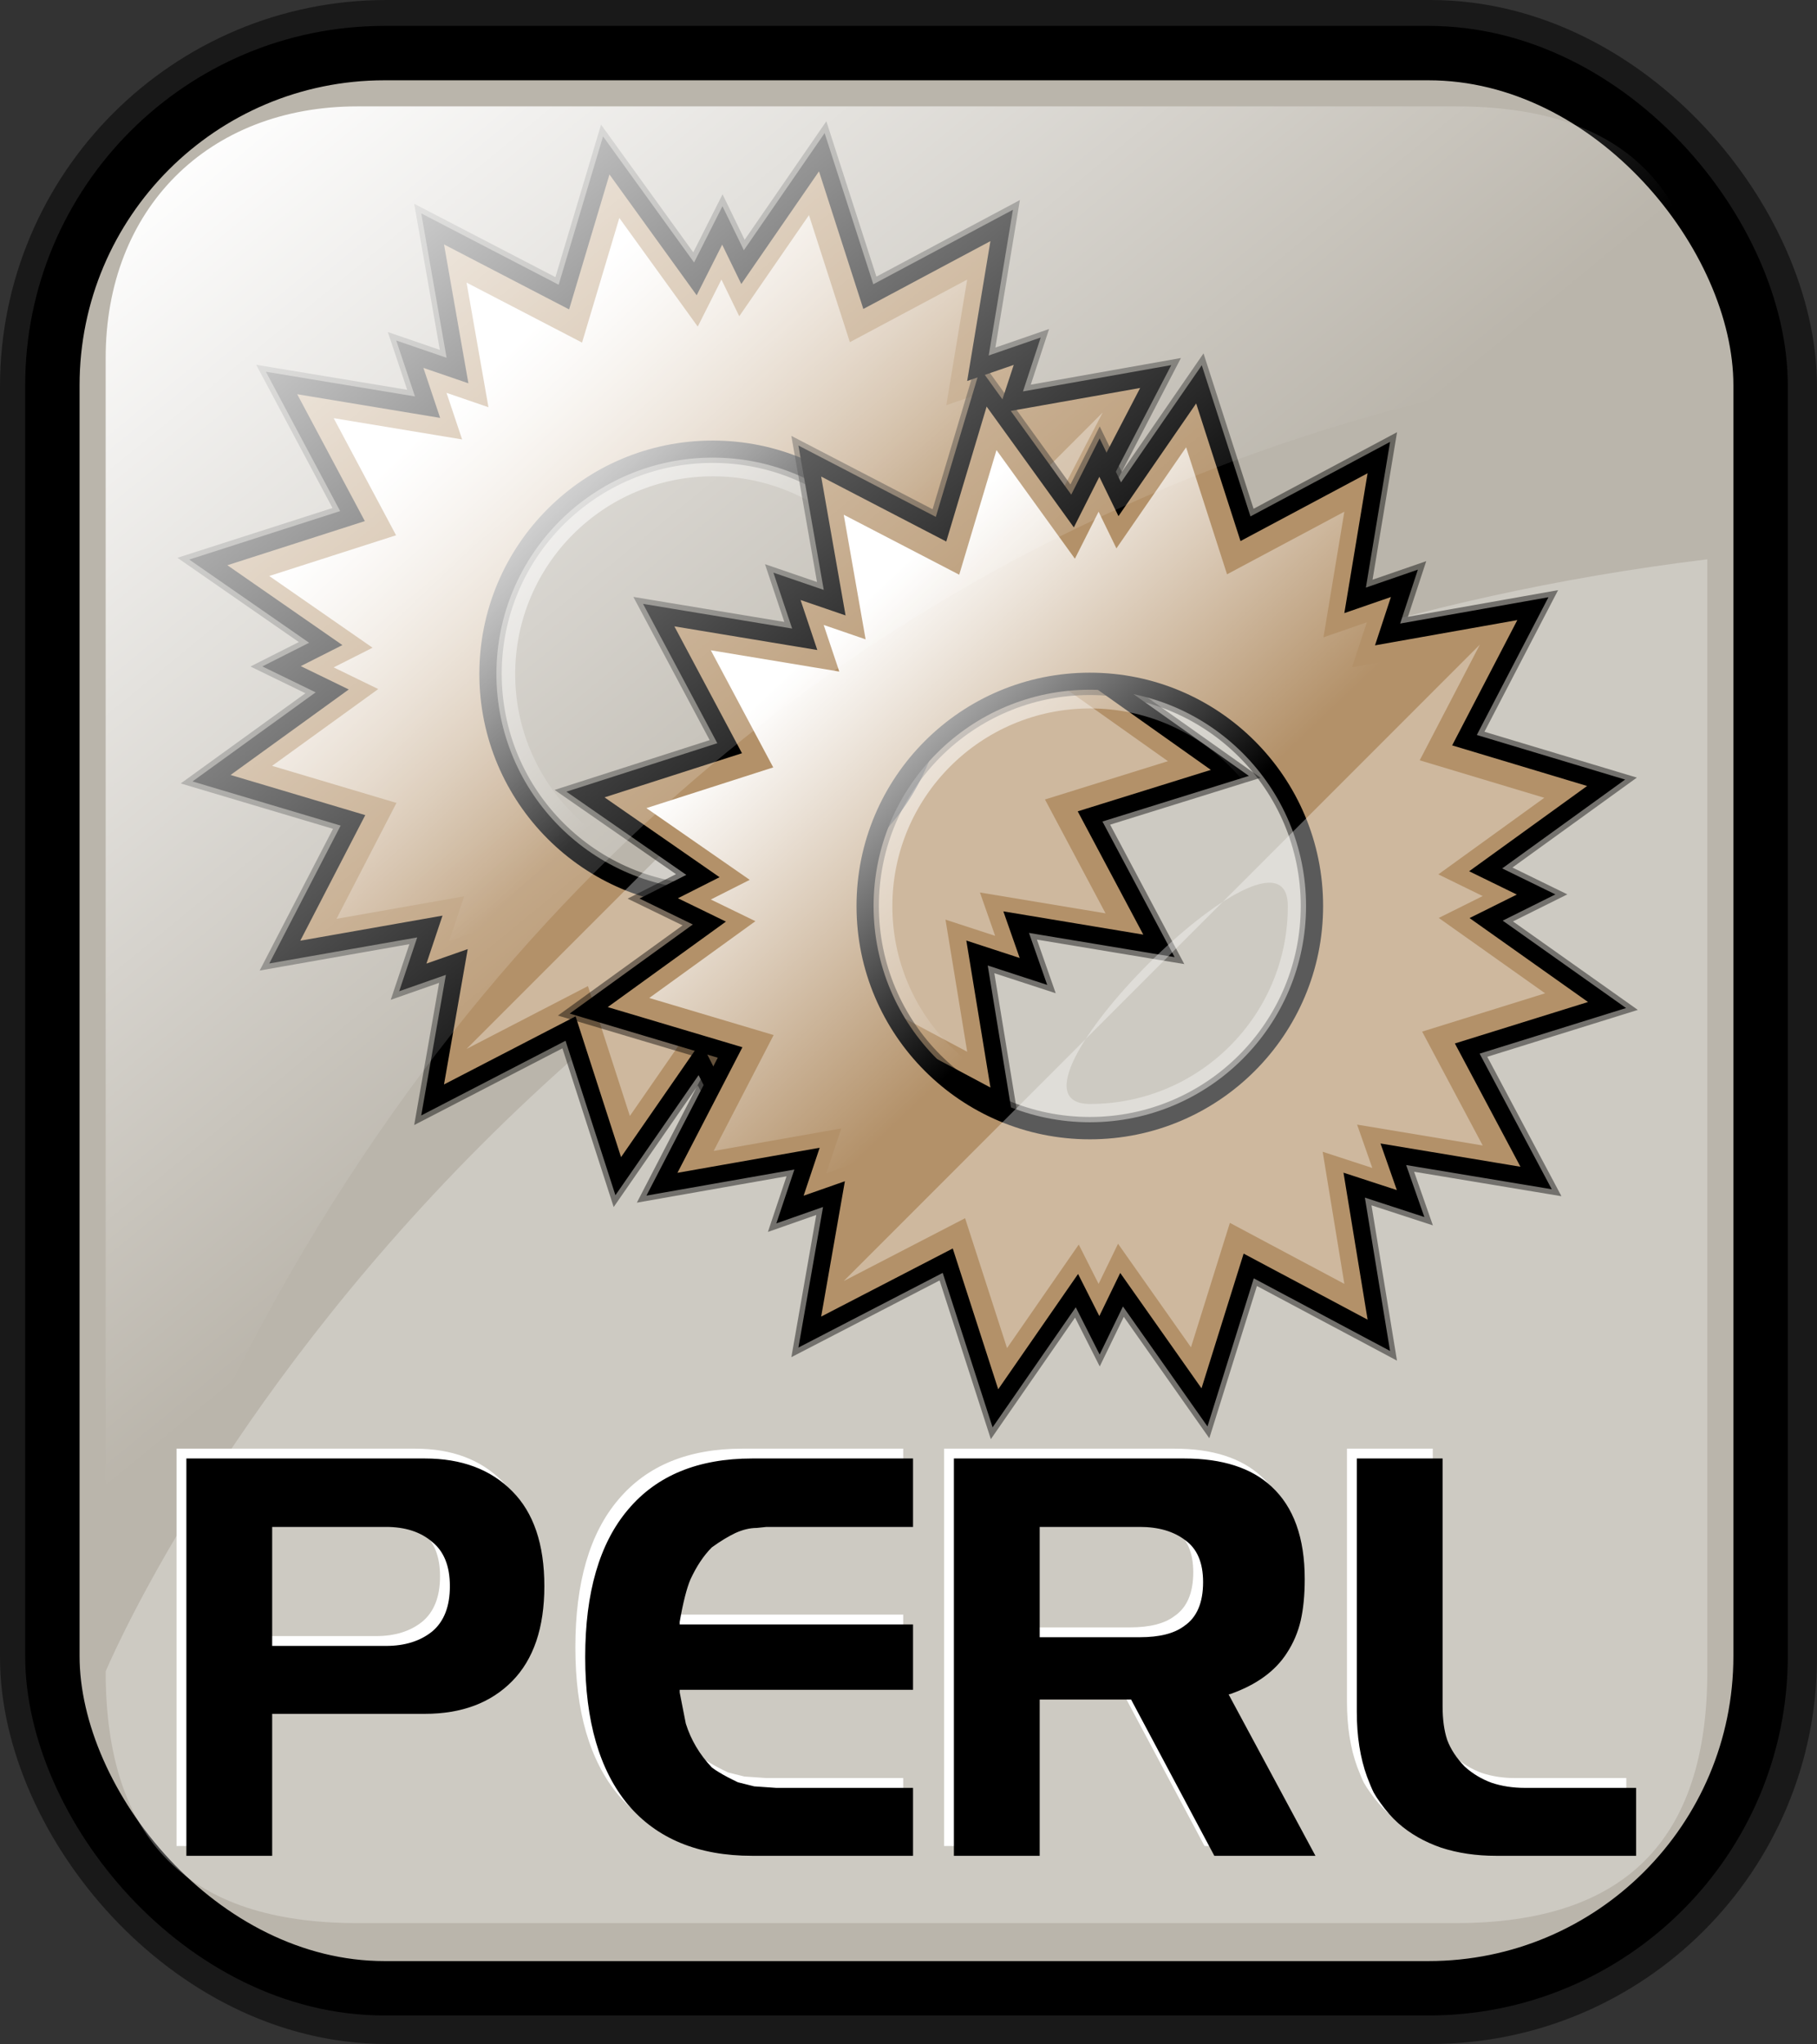 <?xml version="1.0" encoding="UTF-8" standalone="no"?>
<!-- Created with Inkscape (http://www.inkscape.org/) -->
<svg
   xmlns:dc="http://purl.org/dc/elements/1.1/"
   xmlns:cc="http://web.resource.org/cc/"
   xmlns:rdf="http://www.w3.org/1999/02/22-rdf-syntax-ns#"
   xmlns:svg="http://www.w3.org/2000/svg"
   xmlns="http://www.w3.org/2000/svg"
   xmlns:xlink="http://www.w3.org/1999/xlink"
   xmlns:sodipodi="http://sodipodi.sourceforge.net/DTD/sodipodi-0.dtd"
   xmlns:inkscape="http://www.inkscape.org/namespaces/inkscape"
   id="svg1"
   sodipodi:version="0.32"
   inkscape:version="0.45.1"
   width="125.256"
   height="140.887"
   sodipodi:docbase="/home/sept/svg"
   sodipodi:docname="perl.svg"
   inkscape:output_extension="org.inkscape.output.svg.inkscape"
   version="1.0">
  <rect width="100%" height="100%" fill="#333333" stroke="none"/>
  <defs
     id="defs3">
    <linearGradient
       id="linearGradient3587">
      <stop
         id="stop3589"
         offset="0"
         style="stop-color:#efe0cd;stop-opacity:0.561;" />
      <stop
         id="stop3591"
         offset="1"
         style="stop-color:#cececd;stop-opacity:0.22;" />
    </linearGradient>
    <linearGradient
       id="linearGradient2832">
      <stop
         style="stop-color:#ffffff;stop-opacity:1;"
         offset="0"
         id="stop2834" />
      <stop
         style="stop-color:#ffffff;stop-opacity:0;"
         offset="1"
         id="stop2836" />
    </linearGradient>
    <linearGradient
       id="linearGradient839">
      <stop
         style="stop-color:#46a046;stop-opacity:1;"
         offset="0"
         id="stop840" />
      <stop
         style="stop-color:#df421e;stop-opacity:1;"
         offset="0.394"
         id="stop841" />
      <stop
         style="stop-color:#ada7c8;stop-opacity:1;"
         offset="0.72"
         id="stop842" />
      <stop
         style="stop-color:#eed680;stop-opacity:1;"
         offset="1"
         id="stop843" />
    </linearGradient>
    <linearGradient
       xlink:href="#linearGradient839"
       id="linearGradient836"
       x1="1.3267924e-17"
       y1="0.5"
       x2="1"
       y2="0.5" />
    <linearGradient
       inkscape:collect="always"
       xlink:href="#linearGradient2832"
       id="linearGradient2830"
       gradientTransform="matrix(0.94,0,0,0.897,-12.082,-3.352)"
       x1="23.984"
       y1="16.369"
       x2="72.999"
       y2="73.399"
       gradientUnits="userSpaceOnUse" />
    <linearGradient
       y2="93.732"
       x2="107.316"
       y1="124.28"
       x1="111.326"
       gradientTransform="matrix(0.777,0,0,0.895,-162.469,12.769)"
       gradientUnits="userSpaceOnUse"
       id="linearGradient1407"
       xlink:href="#linearGradient1700"
       inkscape:collect="always" />
    <linearGradient
       y2="93.732"
       x2="107.316"
       y1="124.28"
       x1="111.326"
       gradientTransform="matrix(0.777,0,0,0.895,-2.922,10.431)"
       gradientUnits="userSpaceOnUse"
       id="linearGradient1390"
       xlink:href="#linearGradient1700"
       inkscape:collect="always" />
    <linearGradient
       id="linearGradient1350">
      <stop
         style="stop-color:#46a046;stop-opacity:1;"
         offset="0"
         id="stop1352" />
      <stop
         style="stop-color:#df421e;stop-opacity:1;"
         offset="0.394"
         id="stop1354" />
      <stop
         style="stop-color:#ada7c8;stop-opacity:1;"
         offset="0.72"
         id="stop1356" />
      <stop
         style="stop-color:#eed680;stop-opacity:1;"
         offset="1"
         id="stop1358" />
    </linearGradient>
    <linearGradient
       xlink:href="#linearGradient839"
       id="linearGradient1360"
       x1="1.3267924e-17"
       y1="0.5"
       x2="1"
       y2="0.5" />
    <linearGradient
       inkscape:collect="always"
       xlink:href="#linearGradient1700"
       id="linearGradient1362"
       gradientTransform="matrix(0.87,0,0,1.002,4.612,4.887)"
       x1="123.504"
       y1="121.732"
       x2="128.67"
       y2="87.98"
       gradientUnits="userSpaceOnUse" />
    <linearGradient
       xlink:href="#linearGradient839"
       id="linearGradient1363"
       x1="1.3267924e-17"
       y1="0.5"
       x2="1"
       y2="0.5" />
    <linearGradient
       id="linearGradient1353">
      <stop
         style="stop-color:#46a046;stop-opacity:1;"
         offset="0"
         id="stop1355" />
      <stop
         style="stop-color:#df421e;stop-opacity:1;"
         offset="0.394"
         id="stop1357" />
      <stop
         style="stop-color:#ada7c8;stop-opacity:1;"
         offset="0.72"
         id="stop1359" />
      <stop
         style="stop-color:#eed680;stop-opacity:1;"
         offset="1"
         id="stop1361" />
    </linearGradient>
    <linearGradient
       id="linearGradient1700">
      <stop
         style="stop-color:#000000;stop-opacity:0.699;"
         offset="0"
         id="stop1701" />
      <stop
         style="stop-color:#000000;stop-opacity:0;"
         offset="1"
         id="stop1702" />
    </linearGradient>
    <linearGradient
       y2="0.5"
       x2="1"
       y1="0.5"
       x1="1.3267924e-17"
       id="linearGradient1427"
       xlink:href="#linearGradient839" />
    <linearGradient
       id="linearGradient1417">
      <stop
         id="stop1419"
         offset="0"
         style="stop-color:#46a046;stop-opacity:1;" />
      <stop
         id="stop1421"
         offset="0.394"
         style="stop-color:#df421e;stop-opacity:1;" />
      <stop
         id="stop1423"
         offset="0.72"
         style="stop-color:#ada7c8;stop-opacity:1;" />
      <stop
         id="stop1425"
         offset="1"
         style="stop-color:#eed680;stop-opacity:1;" />
    </linearGradient>
    <linearGradient
       xlink:href="#linearGradient839"
       id="linearGradient1381"
       x1="1.3267924e-17"
       y1="0.5"
       x2="1"
       y2="0.5" />
    <linearGradient
       id="linearGradient1371">
      <stop
         style="stop-color:#46a046;stop-opacity:1;"
         offset="0"
         id="stop1373" />
      <stop
         style="stop-color:#df421e;stop-opacity:1;"
         offset="0.394"
         id="stop1375" />
      <stop
         style="stop-color:#ada7c8;stop-opacity:1;"
         offset="0.72"
         id="stop1377" />
      <stop
         style="stop-color:#eed680;stop-opacity:1;"
         offset="1"
         id="stop1379" />
    </linearGradient>
    <linearGradient
       y2="0.5"
       x2="1"
       y1="0.5"
       x1="1.3267924e-17"
       id="linearGradient1374"
       xlink:href="#linearGradient839" />
    <linearGradient
       id="linearGradient1364">
      <stop
         id="stop1366"
         offset="0"
         style="stop-color:#46a046;stop-opacity:1;" />
      <stop
         id="stop1368"
         offset="0.394"
         style="stop-color:#df421e;stop-opacity:1;" />
      <stop
         id="stop1370"
         offset="0.72"
         style="stop-color:#ada7c8;stop-opacity:1;" />
      <stop
         id="stop1372"
         offset="1"
         style="stop-color:#eed680;stop-opacity:1;" />
    </linearGradient>
    <linearGradient
       gradientUnits="userSpaceOnUse"
       y2="85.785"
       x2="78.811"
       y1="46.285"
       x1="41.381"
       gradientTransform="scale(0.999,1.001)"
       id="linearGradient2840"
       xlink:href="#linearGradient2832"
       inkscape:collect="always" />
    <linearGradient
       gradientUnits="userSpaceOnUse"
       y2="86.589"
       x2="79.162"
       y1="51.416"
       x1="44.247"
       gradientTransform="scale(0.999,1.001)"
       id="linearGradient2857"
       xlink:href="#linearGradient2851"
       inkscape:collect="always" />
    <linearGradient
       spreadMethod="reflect"
       y2="0.587"
       x2="0.559"
       y1="0.468"
       x1="0.446"
       id="linearGradient1391"
       xlink:href="#linearGradient870" />
    <linearGradient
       id="linearGradient832">
      <stop
         id="stop833"
         offset="0"
         style="stop-color:#ffffff;stop-opacity:1;" />
      <stop
         id="stop835"
         offset="0.5"
         style="stop-color:#00b8df;stop-opacity:1;" />
      <stop
         id="stop834"
         offset="1"
         style="stop-color:#0058a9;stop-opacity:1;" />
    </linearGradient>
    <linearGradient
       id="linearGradient870">
      <stop
         id="stop871"
         offset="0"
         style="stop-color:#ffffff;stop-opacity:1;" />
      <stop
         id="stop875"
         offset="0.5"
         style="stop-color:#ff7f7f;stop-opacity:1;" />
      <stop
         id="stop873"
         offset="1"
         style="stop-color:#ff0000;stop-opacity:1;" />
    </linearGradient>
    <linearGradient
       id="linearGradient2851">
      <stop
         id="stop2853"
         offset="0"
         style="stop-color:#ffffff;stop-opacity:1;" />
      <stop
         id="stop2855"
         offset="1"
         style="stop-color:#ffffff;stop-opacity:0;" />
    </linearGradient>
    <linearGradient
       id="linearGradient1375">
      <stop
         id="stop2832"
         offset="0"
         style="stop-color:#ffffff;stop-opacity:1;" />
      <stop
         id="stop1378"
         offset="1"
         style="stop-color:#ffffff;stop-opacity:0;" />
    </linearGradient>
    <linearGradient
       spreadMethod="reflect"
       y2="0.473"
       x2="0.374"
       y1="0.786"
       x1="0.689"
       id="linearGradient674"
       xlink:href="#linearGradient869" />
    <linearGradient
       y2="0.5"
       x2="1"
       y1="0.5"
       x1="1.3267924e-17"
       id="linearGradient1432"
       xlink:href="#linearGradient839" />
    <linearGradient
       id="linearGradient1422">
      <stop
         id="stop1424"
         offset="0"
         style="stop-color:#46a046;stop-opacity:1;" />
      <stop
         id="stop1426"
         offset="0.394"
         style="stop-color:#df421e;stop-opacity:1;" />
      <stop
         id="stop1428"
         offset="0.72"
         style="stop-color:#ada7c8;stop-opacity:1;" />
      <stop
         id="stop1430"
         offset="1"
         style="stop-color:#eed680;stop-opacity:1;" />
    </linearGradient>
    <linearGradient
       spreadMethod="reflect"
       y2="0.294"
       x2="0.174"
       y1="0.493"
       x1="0.357"
       id="linearGradient904"
       xlink:href="#linearGradient907" />
    <linearGradient
       id="linearGradient866">
      <stop
         id="stop867"
         offset="0"
         style="stop-color:#ffff00;stop-opacity:1;" />
      <stop
         id="stop901"
         offset="0.369"
         style="stop-color:#ffea00;stop-opacity:1;" />
      <stop
         id="stop868"
         offset="1"
         style="stop-color:#ffd600;stop-opacity:1;" />
    </linearGradient>
    <linearGradient
       id="linearGradient869">
      <stop
         id="stop870"
         offset="0"
         style="stop-color:#7590ae;stop-opacity:1;" />
      <stop
         id="stop912"
         offset="0.87"
         style="stop-color:#89a4c0;stop-opacity:1;" />
      <stop
         id="stop1415"
         offset="1"
         style="stop-color:#9db8d2;stop-opacity:1;" />
    </linearGradient>
    <linearGradient
       id="linearGradient907">
      <stop
         id="stop908"
         offset="0"
         style="stop-color:#eed680;stop-opacity:1;" />
      <stop
         id="stop911"
         offset="0.294"
         style="stop-color:#dfb546;stop-opacity:1;" />
      <stop
         id="stop910"
         offset="1"
         style="stop-color:#d1940c;stop-opacity:1;" />
    </linearGradient>
    <linearGradient
       xlink:href="#linearGradient869"
       id="linearGradient1471"
       x1="0.689"
       y1="0.786"
       x2="0.374"
       y2="0.473"
       spreadMethod="reflect" />
    <linearGradient
       xlink:href="#linearGradient839"
       id="linearGradient1469"
       x1="1.3267924e-17"
       y1="0.5"
       x2="1"
       y2="0.5" />
    <linearGradient
       id="linearGradient1459">
      <stop
         style="stop-color:#46a046;stop-opacity:1;"
         offset="0"
         id="stop1461" />
      <stop
         style="stop-color:#df421e;stop-opacity:1;"
         offset="0.394"
         id="stop1463" />
      <stop
         style="stop-color:#ada7c8;stop-opacity:1;"
         offset="0.72"
         id="stop1465" />
      <stop
         style="stop-color:#eed680;stop-opacity:1;"
         offset="1"
         id="stop1467" />
    </linearGradient>
    <linearGradient
       xlink:href="#linearGradient907"
       id="linearGradient1457"
       x1="0.357"
       y1="0.493"
       x2="0.174"
       y2="0.294"
       spreadMethod="reflect" />
    <linearGradient
       id="linearGradient1449">
      <stop
         style="stop-color:#ffff00;stop-opacity:1;"
         offset="0"
         id="stop1451" />
      <stop
         style="stop-color:#ffea00;stop-opacity:1;"
         offset="0.369"
         id="stop1453" />
      <stop
         style="stop-color:#ffd600;stop-opacity:1;"
         offset="1"
         id="stop1455" />
    </linearGradient>
    <linearGradient
       id="linearGradient1441">
      <stop
         style="stop-color:#7590ae;stop-opacity:1;"
         offset="0"
         id="stop1443" />
      <stop
         style="stop-color:#89a4c0;stop-opacity:1;"
         offset="0.87"
         id="stop1445" />
      <stop
         style="stop-color:#9db8d2;stop-opacity:1;"
         offset="1"
         id="stop1447" />
    </linearGradient>
    <linearGradient
       id="linearGradient1433">
      <stop
         style="stop-color:#eed680;stop-opacity:1;"
         offset="0"
         id="stop1435" />
      <stop
         style="stop-color:#dfb546;stop-opacity:1;"
         offset="0.294"
         id="stop1437" />
      <stop
         style="stop-color:#d1940c;stop-opacity:1;"
         offset="1"
         id="stop1439" />
    </linearGradient>
    <linearGradient
       inkscape:collect="always"
       xlink:href="#linearGradient2832"
       id="linearGradient1496"
       gradientUnits="userSpaceOnUse"
       gradientTransform="scale(0.999,1.001)"
       x1="41.381"
       y1="46.285"
       x2="78.811"
       y2="85.785" />
  </defs>
  <sodipodi:namedview
     id="base"
     pagecolor="#ffffff"
     bordercolor="#666666"
     borderopacity="1.0"
     inkscape:pageopacity="0.0"
     inkscape:pageshadow="2"
     inkscape:zoom="2.95"
     inkscape:cx="53.559322"
     inkscape:cy="81.241683"
     inkscape:window-width="756"
     inkscape:window-height="653"
     showgrid="true"
     snaptogrid="false"
     gridspacingx="1mm"
     gridspacingy="1mm"
     inkscape:window-x="616"
     inkscape:window-y="216"
     inkscape:current-layer="svg1" />
  <rect
     style="fill:none;fill-rule:evenodd;stroke:#000000;stroke-width:7.5;stroke-linejoin:round;stroke-miterlimit:4;stroke-dasharray:none;stroke-opacity:0.5"
     id="rect834"
     width="117.756"
     height="133.387"
     x="3.75"
     y="3.75"
     ry="22.893"
     rx="22.893" />
  <rect
     style="fill:#bab5ab;fill-opacity:1;fill-rule:evenodd;stroke:#000000;stroke-width:3.75;stroke-miterlimit:4;stroke-dasharray:none"
     id="rect828"
     width="117.756"
     height="133.387"
     x="3.611"
     y="3.66"
     ry="22.893"
     rx="22.893" />
  <path
     style="fill:#ffffff;fill-opacity:0.279;fill-rule:evenodd;stroke:none;stroke-width:6.25"
     d="M 100.348,132.555 L 24.63,132.555 C 12.986,132.555 7.284,126.853 7.284,115.208 C 7.284,115.208 34.904,48.693 117.695,38.551 L 117.695,115.208 C 117.695,126.853 111.993,132.555 100.348,132.555 z "
     id="path2838"
     sodipodi:nodetypes="cccccc" />
  <g
     id="g1395"
     transform="matrix(0.508,0,0,0.508,8.868,5.443)">
    <path
       id="path1306"
       d="M 94.062,9.938 L 83.312,25.531 L 80.562,19.875 L 76.906,27.125 L 64.812,10.375 L 59.062,29.594 L 41.25,20.344 L 44.625,39.562 L 38.156,37.344 L 40.562,44.531 L 20.75,41.25 L 30.375,59.312 L 10.812,65.594 L 26.75,76.656 L 20.75,79.688 L 27.625,83.031 L 11.25,94.875 L 30.438,100.594 L 21.188,118.469 L 40.875,115 L 38.562,121.906 L 44.531,119.812 L 41.25,138.531 L 59.969,128.844 L 66.438,148.875 L 77.5,132.906 L 80.562,138.969 L 83.562,132.781 L 94.812,148.75 L 100.812,129.562 L 118.469,138.969 L 115.125,118.594 L 122.781,121.094 L 120.438,114.406 L 139.812,117.625 L 130.469,100.062 L 149.438,94.156 L 133.031,82.531 L 139.812,79.156 L 132.969,75.812 L 149.312,64 L 130.094,58.219 L 139.375,40.375 L 119.656,43.875 L 121.938,36.938 L 115.25,39.25 L 118.469,19.875 L 100.375,29.531 L 94.062,9.938 z M 79.25,50.219 C 96.091,50.219 109.75,63.878 109.75,80.719 C 109.75,97.559 96.091,111.219 79.25,111.219 C 62.409,111.219 48.75,97.559 48.75,80.719 C 48.75,63.878 62.409,50.219 79.25,50.219 z "
       style="fill:#b39169;fill-opacity:1;fill-rule:evenodd;stroke:#000000;stroke-width:3.75;stroke-linecap:butt;stroke-miterlimit:4;stroke-dashoffset:0;stroke-opacity:0.441" />
    <path
       id="path1308"
       d="M 94.062,9.938 L 83.312,25.531 L 80.562,19.875 L 76.906,27.125 L 64.812,10.375 L 59.062,29.594 L 41.25,20.344 L 44.625,39.562 L 38.156,37.344 L 40.562,44.531 L 20.75,41.25 L 30.375,59.312 L 10.812,65.594 L 26.75,76.656 L 20.75,79.688 L 27.625,83.031 L 11.25,94.875 L 30.438,100.594 L 21.188,118.469 L 40.875,115 L 38.562,121.906 L 44.531,119.812 L 41.25,138.531 L 59.969,128.844 L 66.438,148.875 L 77.5,132.906 L 80.562,138.969 L 83.562,132.781 L 94.812,148.75 L 100.812,129.562 L 118.469,138.969 L 115.125,118.594 L 122.781,121.094 L 120.438,114.406 L 139.812,117.625 L 130.469,100.062 L 149.438,94.156 L 133.031,82.531 L 139.812,79.156 L 132.969,75.812 L 149.312,64 L 130.094,58.219 L 139.375,40.375 L 119.656,43.875 L 121.938,36.938 L 115.25,39.25 L 118.469,19.875 L 100.375,29.531 L 94.062,9.938 z M 79.25,50.219 C 96.091,50.219 109.75,63.878 109.75,80.719 C 109.75,97.559 96.091,111.219 79.25,111.219 C 62.409,111.219 48.75,97.559 48.75,80.719 C 48.75,63.878 62.409,50.219 79.25,50.219 z "
       style="fill:#b39169;fill-opacity:1;fill-rule:evenodd;stroke:#000000;stroke-width:2.316;stroke-linecap:butt;stroke-miterlimit:4;stroke-dashoffset:0;stroke-opacity:1" />
    <path
       id="path2070"
       d="M 92.319,18.476 L 82.861,32.195 L 80.442,27.219 L 77.226,33.597 L 66.586,18.861 L 61.528,35.769 L 45.857,27.631 L 48.826,44.539 L 43.136,42.587 L 45.252,48.91 L 27.822,46.023 L 36.29,61.914 L 19.08,67.439 L 33.101,77.172 L 27.822,79.838 L 33.871,82.78 L 19.465,93.199 L 36.345,98.23 L 28.207,113.956 L 45.527,110.904 L 43.493,116.98 L 48.744,115.138 L 45.857,131.606 L 62.325,123.083 L 68.016,140.705 L 77.748,126.657 L 80.442,131.991 L 83.081,126.547 L 92.978,140.596 L 98.257,123.715 L 113.79,131.991 L 110.848,114.066 L 117.584,116.265 L 115.522,110.382 L 132.567,113.214 L 124.347,97.763 L 141.034,92.567 L 126.601,82.34 L 132.567,79.371 L 126.546,76.429 L 140.924,66.037 L 124.017,60.951 L 132.182,45.253 L 114.834,48.332 L 116.841,42.229 L 110.958,44.264 L 113.79,27.219 L 97.872,35.714 L 92.319,18.476 z M 79.287,53.913 C 94.103,53.913 106.12,65.93 106.12,80.746 C 106.12,95.561 94.103,107.578 79.287,107.578 C 64.472,107.578 52.455,95.561 52.455,80.746 C 52.455,65.93 64.472,53.913 79.287,53.913 z "
       style="fill:url(#linearGradient2840);fill-opacity:1;fill-rule:evenodd;stroke:none;stroke-width:2.037;stroke-linecap:butt;stroke-miterlimit:4;stroke-dashoffset:0;stroke-opacity:1" />
    <path
       sodipodi:nodetypes="ccccccccccccccccccccccccc"
       id="path2842"
       d="M 45.857,131.606 L 62.325,123.083 L 68.016,140.705 L 77.748,126.657 L 80.442,131.991 L 83.081,126.547 L 92.978,140.596 L 98.257,123.715 L 113.79,131.991 L 110.848,114.066 L 117.584,116.265 L 115.522,110.382 L 132.567,113.214 L 124.347,97.763 L 141.034,92.567 L 126.601,82.34 L 132.567,79.371 L 126.546,76.429 L 140.924,66.037 L 124.017,60.951 L 132.182,45.253 L 45.857,131.606 z M 106.12,80.746 C 106.12,95.561 94.103,107.578 79.287,107.578 C 64.472,107.578 106.12,65.93 106.12,80.746 z "
       style="fill:#ffffff;fill-opacity:0.352;fill-rule:evenodd;stroke:none;stroke-width:2.037;stroke-linecap:butt;stroke-miterlimit:4;stroke-dashoffset:0;stroke-opacity:1" />
  </g>
  <path
     style="font-size:40px;fill:#ffffff;fill-opacity:1;stroke-width:1pt;font-family:Trek"
     d="M 102.464,127.239 C 101.08,127.239 99.813,127.051 98.663,126.676 C 97.513,126.277 96.527,125.714 95.706,124.986 C 95.283,124.611 94.872,124.141 94.474,123.578 C 94.286,123.32 94.133,123.085 94.016,122.874 C 93.899,122.639 93.746,122.276 93.558,121.783 C 93.089,120.492 92.854,119.002 92.854,117.312 L 92.854,99.852 L 98.768,99.852 L 98.768,116.925 C 98.768,117.84 98.874,118.615 99.085,119.248 C 99.32,119.882 99.719,120.492 100.282,121.079 C 100.822,121.572 101.444,121.947 102.148,122.205 C 102.852,122.44 103.614,122.557 104.436,122.557 L 112.11,122.557 L 112.11,127.239 L 102.464,127.239 z M 77.295,116.467 L 70.993,116.467 L 70.993,127.239 L 65.079,127.239 L 65.079,99.852 L 80.956,99.852 C 83.584,99.852 85.591,100.497 86.975,101.788 C 88.501,103.196 89.264,105.32 89.264,108.159 C 89.264,109.262 89.17,110.225 88.982,111.046 C 88.794,111.844 88.477,112.583 88.031,113.264 C 87.234,114.508 85.943,115.446 84.159,116.08 L 84.018,116.115 L 90.003,127.239 L 83.033,127.239 L 77.295,116.467 z M 70.993,104.569 L 70.993,112.172 L 77.893,112.172 C 79.254,112.172 80.275,111.914 80.956,111.398 C 81.824,110.811 82.258,109.802 82.258,108.371 C 82.258,107.033 81.848,106.071 81.026,105.484 C 80.228,104.874 79.184,104.569 77.893,104.569 L 70.993,104.569 z M 62.263,115.798 L 46.176,115.798 L 46.176,115.974 L 46.598,118.122 C 46.95,119.248 47.549,120.257 48.394,121.149 C 48.581,121.29 48.757,121.407 48.922,121.501 C 49.227,121.689 49.649,121.912 50.189,122.17 L 51.315,122.452 L 52.829,122.557 L 62.263,122.557 L 62.263,127.239 L 51.175,127.239 C 47.467,127.239 44.615,126.066 42.62,123.719 C 40.649,121.349 39.663,117.957 39.663,113.545 C 39.663,109.086 40.649,105.695 42.62,103.372 C 44.592,101.025 47.443,99.852 51.175,99.852 L 62.263,99.852 L 62.263,104.569 L 52.829,104.569 L 52.16,104.569 L 51.491,104.639 C 51.022,104.639 50.529,104.756 50.013,104.991 C 49.52,105.226 48.98,105.554 48.394,105.977 C 47.83,106.54 47.337,107.279 46.915,108.195 C 46.657,108.805 46.41,109.779 46.176,111.116 L 46.176,111.292 L 62.263,111.292 L 62.263,115.798 z M 18.084,117.453 L 18.084,127.239 L 12.17,127.239 L 12.17,99.852 L 28.61,99.852 C 31.144,99.852 33.151,100.603 34.629,102.105 C 36.108,103.583 36.847,105.766 36.847,108.652 C 36.847,111.515 36.108,113.698 34.629,115.2 C 33.151,116.702 31.144,117.453 28.61,117.453 L 18.084,117.453 z M 18.084,104.569 L 18.084,112.771 L 25.934,112.771 C 27.225,112.771 28.281,112.442 29.103,111.785 C 29.924,111.105 30.335,110.06 30.335,108.652 C 30.335,107.268 29.924,106.247 29.103,105.59 C 28.305,104.909 27.249,104.569 25.934,104.569 L 18.084,104.569 z "
     id="path1507" />
  <path
     style="font-size:40px;stroke-width:1pt;font-family:Trek"
     d="M 103.142,127.917 C 101.758,127.917 100.49,127.729 99.341,127.354 C 98.191,126.955 97.205,126.392 96.384,125.664 C 95.961,125.289 95.55,124.819 95.151,124.256 C 94.964,123.998 94.811,123.763 94.694,123.552 C 94.576,123.317 94.424,122.954 94.236,122.461 C 93.767,121.17 93.532,119.68 93.532,117.99 L 93.532,100.53 L 99.446,100.53 L 99.446,117.603 C 99.446,118.518 99.552,119.292 99.763,119.926 C 99.998,120.56 100.397,121.17 100.96,121.757 C 101.5,122.249 102.122,122.625 102.826,122.883 C 103.53,123.118 104.292,123.235 105.114,123.235 L 112.788,123.235 L 112.788,127.917 L 103.142,127.917 z M 77.973,117.145 L 71.671,117.145 L 71.671,127.917 L 65.757,127.917 L 65.757,100.53 L 81.634,100.53 C 84.262,100.53 86.269,101.175 87.653,102.466 C 89.179,103.874 89.942,105.998 89.942,108.837 C 89.942,109.94 89.848,110.903 89.66,111.724 C 89.472,112.522 89.155,113.261 88.709,113.942 C 87.911,115.186 86.621,116.124 84.837,116.758 L 84.696,116.793 L 90.681,127.917 L 83.711,127.917 L 77.973,117.145 z M 71.671,105.247 L 71.671,112.85 L 78.571,112.85 C 79.932,112.85 80.953,112.592 81.634,112.076 C 82.502,111.489 82.936,110.48 82.936,109.049 C 82.936,107.711 82.526,106.749 81.704,106.162 C 80.906,105.552 79.862,105.247 78.571,105.247 L 71.671,105.247 z M 62.941,116.476 L 46.854,116.476 L 46.854,116.652 L 47.276,118.8 C 47.628,119.926 48.227,120.935 49.071,121.827 C 49.259,121.968 49.435,122.085 49.6,122.179 C 49.905,122.367 50.327,122.59 50.867,122.848 L 51.993,123.13 L 53.507,123.235 L 62.941,123.235 L 62.941,127.917 L 51.852,127.917 C 48.144,127.917 45.293,126.744 43.298,124.397 C 41.327,122.027 40.341,118.635 40.341,114.223 C 40.341,109.764 41.327,106.373 43.298,104.05 C 45.27,101.703 48.121,100.53 51.852,100.53 L 62.941,100.53 L 62.941,105.247 L 53.507,105.247 L 52.838,105.247 L 52.169,105.317 C 51.7,105.317 51.207,105.434 50.691,105.669 C 50.198,105.904 49.658,106.232 49.071,106.655 C 48.508,107.218 48.015,107.957 47.593,108.873 C 47.335,109.483 47.088,110.457 46.854,111.794 L 46.854,111.97 L 62.941,111.97 L 62.941,116.476 z M 18.762,118.131 L 18.762,127.917 L 12.848,127.917 L 12.848,100.53 L 29.288,100.53 C 31.822,100.53 33.829,101.281 35.307,102.783 C 36.786,104.261 37.525,106.444 37.525,109.33 C 37.525,112.193 36.786,114.376 35.307,115.878 C 33.829,117.38 31.822,118.131 29.288,118.131 L 18.762,118.131 z M 18.762,105.247 L 18.762,113.449 L 26.612,113.449 C 27.903,113.449 28.959,113.12 29.781,112.463 C 30.602,111.783 31.013,110.738 31.013,109.33 C 31.013,107.946 30.602,106.925 29.781,106.268 C 28.983,105.587 27.927,105.247 26.612,105.247 L 18.762,105.247 z "
     id="path861" />
  <g
     id="g1486"
     transform="matrix(0.508,0,0,0.508,34.868,21.443)">
    <path
       id="path1488"
       d="M 94.062,9.938 L 83.312,25.531 L 80.562,19.875 L 76.906,27.125 L 64.812,10.375 L 59.062,29.594 L 41.25,20.344 L 44.625,39.562 L 38.156,37.344 L 40.562,44.531 L 20.75,41.25 L 30.375,59.312 L 10.812,65.594 L 26.75,76.656 L 20.75,79.688 L 27.625,83.031 L 11.25,94.875 L 30.438,100.594 L 21.188,118.469 L 40.875,115 L 38.562,121.906 L 44.531,119.812 L 41.25,138.531 L 59.969,128.844 L 66.438,148.875 L 77.5,132.906 L 80.562,138.969 L 83.562,132.781 L 94.812,148.75 L 100.812,129.562 L 118.469,138.969 L 115.125,118.594 L 122.781,121.094 L 120.438,114.406 L 139.812,117.625 L 130.469,100.062 L 149.438,94.156 L 133.031,82.531 L 139.812,79.156 L 132.969,75.812 L 149.312,64 L 130.094,58.219 L 139.375,40.375 L 119.656,43.875 L 121.938,36.938 L 115.25,39.25 L 118.469,19.875 L 100.375,29.531 L 94.062,9.938 z M 79.25,50.219 C 96.091,50.219 109.75,63.878 109.75,80.719 C 109.75,97.559 96.091,111.219 79.25,111.219 C 62.409,111.219 48.75,97.559 48.75,80.719 C 48.75,63.878 62.409,50.219 79.25,50.219 z "
       style="fill:#b39169;fill-opacity:1;fill-rule:evenodd;stroke:#000000;stroke-width:3.75;stroke-linecap:butt;stroke-miterlimit:4;stroke-dashoffset:0;stroke-opacity:0.441" />
    <path
       id="path1490"
       d="M 94.062,9.938 L 83.312,25.531 L 80.562,19.875 L 76.906,27.125 L 64.812,10.375 L 59.062,29.594 L 41.25,20.344 L 44.625,39.562 L 38.156,37.344 L 40.562,44.531 L 20.75,41.25 L 30.375,59.312 L 10.812,65.594 L 26.75,76.656 L 20.75,79.688 L 27.625,83.031 L 11.25,94.875 L 30.438,100.594 L 21.188,118.469 L 40.875,115 L 38.562,121.906 L 44.531,119.812 L 41.25,138.531 L 59.969,128.844 L 66.438,148.875 L 77.5,132.906 L 80.562,138.969 L 83.562,132.781 L 94.812,148.75 L 100.812,129.562 L 118.469,138.969 L 115.125,118.594 L 122.781,121.094 L 120.438,114.406 L 139.812,117.625 L 130.469,100.062 L 149.438,94.156 L 133.031,82.531 L 139.812,79.156 L 132.969,75.812 L 149.312,64 L 130.094,58.219 L 139.375,40.375 L 119.656,43.875 L 121.938,36.938 L 115.25,39.25 L 118.469,19.875 L 100.375,29.531 L 94.062,9.938 z M 79.25,50.219 C 96.091,50.219 109.75,63.878 109.75,80.719 C 109.75,97.559 96.091,111.219 79.25,111.219 C 62.409,111.219 48.75,97.559 48.75,80.719 C 48.75,63.878 62.409,50.219 79.25,50.219 z "
       style="fill:#b39169;fill-opacity:1;fill-rule:evenodd;stroke:#000000;stroke-width:2.316;stroke-linecap:butt;stroke-miterlimit:4;stroke-dashoffset:0;stroke-opacity:1" />
    <path
       id="path1492"
       d="M 92.319,18.476 L 82.861,32.195 L 80.442,27.219 L 77.226,33.597 L 66.586,18.861 L 61.528,35.769 L 45.857,27.631 L 48.826,44.539 L 43.136,42.587 L 45.252,48.91 L 27.822,46.023 L 36.29,61.914 L 19.08,67.439 L 33.101,77.172 L 27.822,79.838 L 33.871,82.78 L 19.465,93.199 L 36.345,98.23 L 28.207,113.956 L 45.527,110.904 L 43.493,116.98 L 48.744,115.138 L 45.857,131.606 L 62.325,123.083 L 68.016,140.705 L 77.748,126.657 L 80.442,131.991 L 83.081,126.547 L 92.978,140.596 L 98.257,123.715 L 113.79,131.991 L 110.848,114.066 L 117.584,116.265 L 115.522,110.382 L 132.567,113.214 L 124.347,97.763 L 141.034,92.567 L 126.601,82.34 L 132.567,79.371 L 126.546,76.429 L 140.924,66.037 L 124.017,60.951 L 132.182,45.253 L 114.834,48.332 L 116.841,42.229 L 110.958,44.264 L 113.79,27.219 L 97.872,35.714 L 92.319,18.476 z M 79.287,53.913 C 94.103,53.913 106.12,65.93 106.12,80.746 C 106.12,95.561 94.103,107.578 79.287,107.578 C 64.472,107.578 52.455,95.561 52.455,80.746 C 52.455,65.93 64.472,53.913 79.287,53.913 z "
       style="fill:url(#linearGradient1496);fill-opacity:1;fill-rule:evenodd;stroke:none;stroke-width:2.037;stroke-linecap:butt;stroke-miterlimit:4;stroke-dashoffset:0;stroke-opacity:1" />
    <path
       sodipodi:nodetypes="ccccccccccccccccccccccccc"
       id="path1494"
       d="M 45.857,131.606 L 62.325,123.083 L 68.016,140.705 L 77.748,126.657 L 80.442,131.991 L 83.081,126.547 L 92.978,140.596 L 98.257,123.715 L 113.79,131.991 L 110.848,114.066 L 117.584,116.265 L 115.522,110.382 L 132.567,113.214 L 124.347,97.763 L 141.034,92.567 L 126.601,82.34 L 132.567,79.371 L 126.546,76.429 L 140.924,66.037 L 124.017,60.951 L 132.182,45.253 L 45.857,131.606 z M 106.12,80.746 C 106.12,95.561 94.103,107.578 79.287,107.578 C 64.472,107.578 106.12,65.93 106.12,80.746 z "
       style="fill:#ffffff;fill-opacity:0.352;fill-rule:evenodd;stroke:none;stroke-width:2.037;stroke-linecap:butt;stroke-miterlimit:4;stroke-dashoffset:0;stroke-opacity:1" />
  </g>
  <path
     style="fill:url(#linearGradient2830);fill-opacity:1;fill-rule:evenodd;stroke:none;stroke-width:6.25"
     d="M 24.63,7.333 L 100.348,7.333 C 111.993,7.333 117.695,13.035 117.695,24.68 C 117.695,24.68 38.408,25.585 7.284,116.028 L 7.284,24.68 C 7.284,14.391 14.342,7.333 24.63,7.333 z "
     id="rect2063"
     sodipodi:nodetypes="cccccc" />
</svg>

